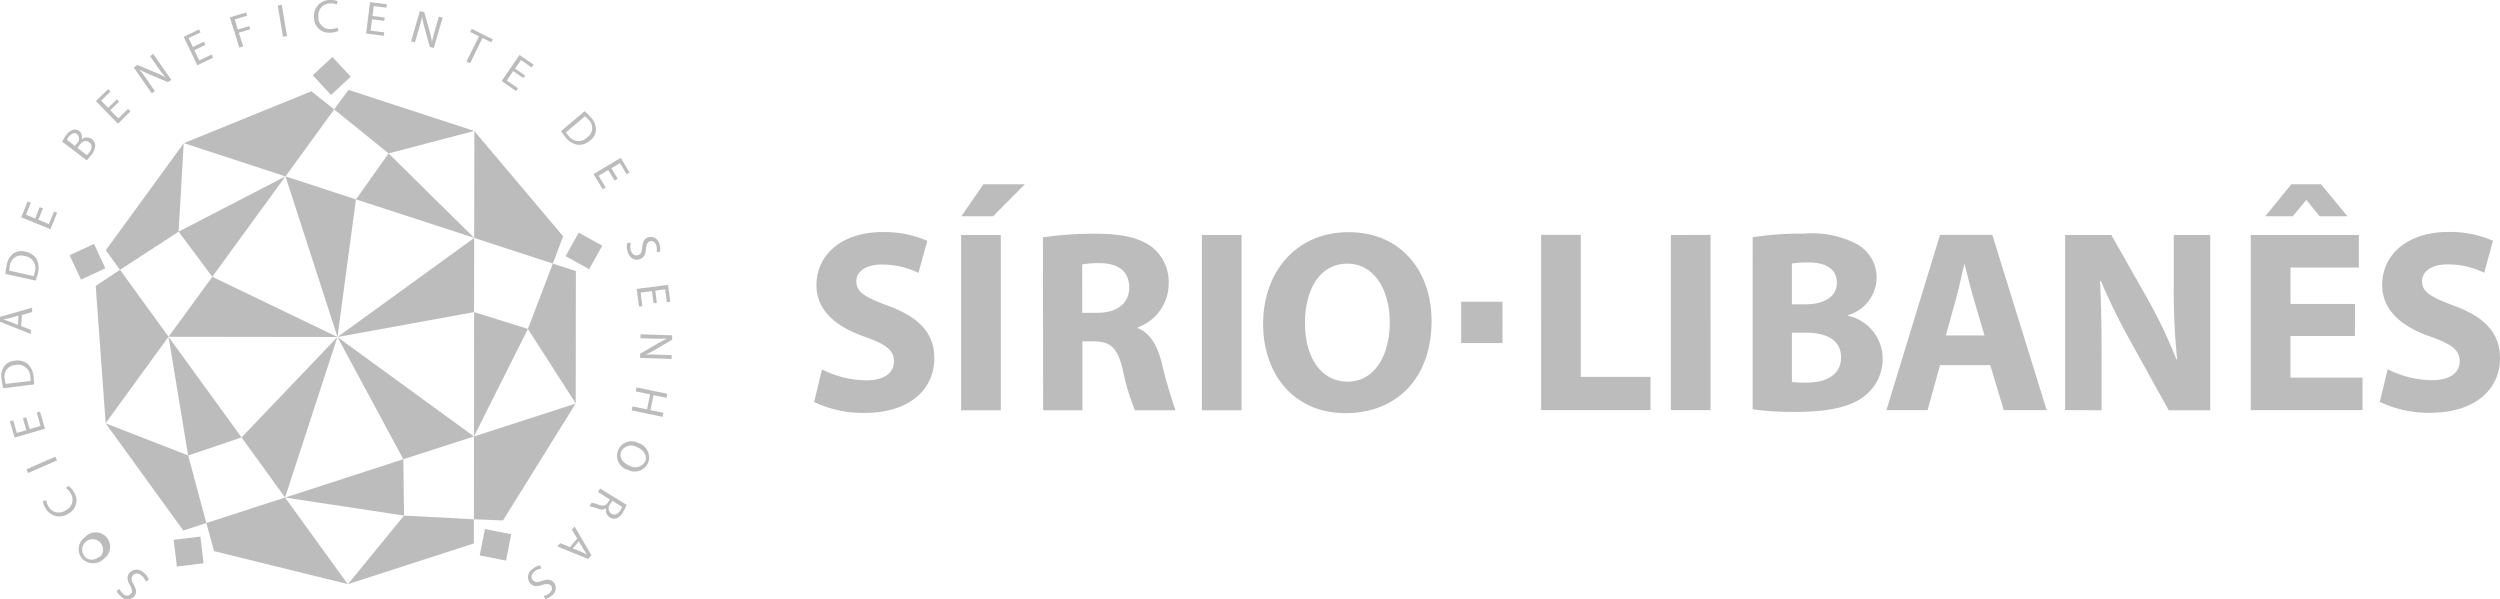 <?xml version="1.0" encoding="UTF-8"?> <svg xmlns="http://www.w3.org/2000/svg" width="233.124" height="55.887" viewBox="0 0 233.124 55.887"><g id="siriolibanes" opacity="0.3"><path id="Path_4122" data-name="Path 4122" d="M185.316,59.043a9.418,9.418,0,0,0,4.113,1.02c1.7,0,2.6-.7,2.6-1.768s-.773-1.6-2.739-2.3c-2.714-.946-4.487-2.468-4.487-4.824,0-2.788,2.328-4.935,6.169-4.935a9.916,9.916,0,0,1,4.166.823l-.823,2.982a7.736,7.736,0,0,0-3.418-.777c-1.6,0-2.377.728-2.377,1.575,0,1.045.921,1.5,3.031,2.3,2.879,1.065,4.244,2.57,4.244,4.873,0,2.739-2.11,5.091-6.58,5.091a10.693,10.693,0,0,1-4.631-1.02Zm16.677-12.531V62.851h-3.7V46.512Zm3.928.218a32.641,32.641,0,0,1,4.935-.337c2.426,0,4.113.362,5.285,1.283a4.146,4.146,0,0,1,1.505,3.418,4.339,4.339,0,0,1-2.879,4.026v.07c1.139.461,1.768,1.555,2.184,3.056a47.554,47.554,0,0,0,1.332,4.606H214.5a21.082,21.082,0,0,1-1.139-3.808c-.485-2.015-1.139-2.591-2.64-2.616h-1.115v6.424h-3.664Zm3.664,7.033h1.452c1.842,0,2.932-.925,2.932-2.352,0-1.505-1.016-2.254-2.714-2.278a9.175,9.175,0,0,0-1.67.119Zm14.859-7.251V62.851h-3.7V46.512Zm17.717,8c0,5.346-3.245,8.608-8.024,8.608-4.849,0-7.682-3.66-7.682-8.316,0-4.9,3.126-8.558,7.95-8.558C239.422,46.244,242.161,50,242.161,54.511Zm-11.8.218c0,3.2,1.5,5.453,3.973,5.453s3.928-2.373,3.928-5.548c0-2.932-1.407-5.453-3.952-5.453S230.358,51.554,230.358,54.729ZM252.377,46.5h3.7V59.738h6.5v3.105h-10.2Zm15.8,0V62.843h-3.7V46.512Zm3.928.218a29.549,29.549,0,0,1,4.775-.337,9.069,9.069,0,0,1,4.824.917,3.562,3.562,0,0,1,1.962,3.2,3.691,3.691,0,0,1-2.69,3.492v.049a4.091,4.091,0,0,1,3.249,4.026,4.355,4.355,0,0,1-1.7,3.467c-1.184.946-3.175,1.476-6.424,1.476a28.184,28.184,0,0,1-4-.243Zm3.66,6.255h1.213c1.937,0,2.978-.8,2.978-2.011s-.942-1.892-2.616-1.892a9.94,9.94,0,0,0-1.575.1Zm0,7.251a12.463,12.463,0,0,0,1.431.045c1.67,0,3.15-.654,3.15-2.352s-1.481-2.3-3.323-2.3h-1.258Zm13.814-1.579-1.164,4.195h-3.837L289.575,46.5h4.878l5.067,16.339h-4l-1.263-4.195Zm4.146-2.764-1.02-3.467c-.292-.966-.58-2.18-.823-3.15h-.049c-.243.971-.485,2.2-.753,3.15l-.966,3.467Zm7.514,6.959V46.512h4.314L308.95,52.5a46.55,46.55,0,0,1,2.665,5.6h.074a60.771,60.771,0,0,1-.317-6.839v-4.75h3.4V62.851H310.9l-3.492-6.3a61.006,61.006,0,0,1-2.838-5.758H304.5c.1,2.159.144,4.462.144,7.127v4.935Zm27.028-6.909h-6.013v3.878h6.716v3.031H318.549V46.512h10.084v3.031h-6.375v3.393h6.013Zm3.052,3.1a9.418,9.418,0,0,0,4.113,1.02c1.7,0,2.6-.7,2.6-1.768s-.777-1.6-2.739-2.3c-2.714-.946-4.487-2.468-4.487-4.824,0-2.788,2.328-4.935,6.169-4.935a9.932,9.932,0,0,1,4.166.823l-.823,2.982a7.736,7.736,0,0,0-3.418-.777c-1.6,0-2.377.728-2.377,1.575,0,1.045.921,1.5,3.031,2.3,2.879,1.065,4.24,2.57,4.24,4.873,0,2.739-2.106,5.091-6.58,5.091a10.643,10.643,0,0,1-4.631-1.02Zm-82.545-6.3H244.92v3.858h3.858ZM200.372,41.778l-2.056,2.982h2.961l2.957-2.982Zm121.96,0-2.426,2.982h2.57l1.234-1.5h.049l1.209,1.5h2.6L325.1,41.778Z" transform="translate(-108.669 -24.596)" fill="#221f1e"></path><path id="Path_4123" data-name="Path 4123" d="M29.167,130.285a1.345,1.345,0,0,0-.411-.58c-.3-.247-.609-.234-.8,0s-.152.436.058.823c.263.436.333.823.07,1.135a.843.843,0,0,1-1.234,0,1.337,1.337,0,0,1-.411-.526l.276-.173a1.262,1.262,0,0,0,.341.465.481.481,0,0,0,.711,0c.177-.214.123-.411-.09-.823-.263-.465-.308-.823-.033-1.147a.913.913,0,0,1,1.341,0,1.513,1.513,0,0,1,.456.625Z" transform="translate(-15.566 -76.045)" fill="#221f1e"></path><path id="Path_4124" data-name="Path 4124" d="M18.405,121.174a1.348,1.348,0,1,1,1.805,1.978,1.423,1.423,0,0,1-2.056,0,1.357,1.357,0,0,1,.251-1.978Zm1.542,1.682a.972.972,0,1,0-1.546.1C18.821,123.44,19.442,123.284,19.948,122.856Z" transform="translate(-10.501 -71.067)" fill="#221f1e"></path><path id="Path_4125" data-name="Path 4125" d="M12.077,110.138a1.846,1.846,0,0,1,.518.58,1.382,1.382,0,0,1-.514,2.023,1.468,1.468,0,0,1-2.126-.51,1.7,1.7,0,0,1-.255-.662l.313-.082a1.505,1.505,0,0,0,.21.572,1.1,1.1,0,0,0,1.645.345,1.073,1.073,0,0,0,.411-1.587,1.575,1.575,0,0,0-.411-.465Z" transform="translate(-5.711 -64.842)" fill="#221f1e"></path><path id="Path_4126" data-name="Path 4126" d="M5.99,104.718l2.7-1.18.152.35-2.7,1.18Z" transform="translate(-3.527 -60.957)" fill="#221f1e"></path><path id="Path_4127" data-name="Path 4127" d="M3.766,93.876l.317,1.1,1.02-.3-.354-1.234.3-.09.461,1.592-2.829.823L2.24,94.259l.308-.09.337,1.164.892-.255-.317-1.1Z" transform="translate(-1.319 -54.963)" fill="#221f1e"></path><path id="Path_4128" data-name="Path 4128" d="M.471,84.323a5.526,5.526,0,0,1-.152-.8,1.645,1.645,0,0,1,.226-1.234,1.341,1.341,0,0,1,1-.535,1.546,1.546,0,0,1,1.189.288A1.81,1.81,0,0,1,3.3,83.278a5.676,5.676,0,0,1,.045.691Zm2.546-.679a2.311,2.311,0,0,0-.025-.387,1.135,1.135,0,0,0-1.386-1.1,1.053,1.053,0,0,0-.991,1.32,2.43,2.43,0,0,0,.09.44Z" transform="translate(-0.166 -48.12)" fill="#221f1e"></path><path id="Path_4129" data-name="Path 4129" d="M1.97,71.483l.909.354v.391L0,71.076v-.457l2.994-.851v.411l-.942.267ZM1.723,70.5l-.864.247c-.193.053-.37.09-.543.123.173.049.35.107.526.173l.823.329Z" transform="translate(0 -41.075)" fill="#221f1e"></path><path id="Path_4130" data-name="Path 4130" d="M1.23,59.063a5.034,5.034,0,0,1,.119-.823,1.707,1.707,0,0,1,.621-1.082A1.361,1.361,0,0,1,3.1,56.99a1.555,1.555,0,0,1,1.02.666,1.822,1.822,0,0,1,.127,1.365,6.284,6.284,0,0,1-.189.666Zm2.624.206a2.279,2.279,0,0,0,.107-.37,1.131,1.131,0,0,0-.942-1.5,1.051,1.051,0,0,0-1.374.913,2.612,2.612,0,0,0-.062.44Z" transform="translate(-0.724 -33.521)" fill="#221f1e"></path><path id="Path_4131" data-name="Path 4131" d="M6.838,46.324l-.432,1.057.979.411.485-1.18.292.119-.625,1.534L4.81,47.15l.6-1.472.3.119L5.25,46.916l.864.354.411-1.057Z" transform="translate(-2.832 -26.892)" fill="#221f1e"></path><path id="Path_4132" data-name="Path 4132" d="M14.09,30.494a3.7,3.7,0,0,1,.366-.588,1.2,1.2,0,0,1,.662-.514.609.609,0,0,1,.563.115.716.716,0,0,1,.218.79.753.753,0,0,1,.954-.037.786.786,0,0,1,.321.555,1.485,1.485,0,0,1-.411.979,4.64,4.64,0,0,1-.382.448Zm1.189.411.21-.276a.571.571,0,0,0,0-.823c-.218-.189-.543-.078-.773.226a1.526,1.526,0,0,0-.181.288Zm1.127.851a2.164,2.164,0,0,0,.206-.243c.239-.313.345-.691,0-.95s-.658-.066-.909.263l-.193.255Z" transform="translate(-8.295 -17.289)" fill="#221f1e"></path><path id="Path_4133" data-name="Path 4133" d="M23.907,21.386l-.823.8.744.761.913-.888.222.23L23.8,23.442,21.74,21.324l1.143-1.106.218.226-.868.847.65.666.823-.8Z" transform="translate(-12.799 -11.903)" fill="#221f1e"></path><path id="Path_4134" data-name="Path 4134" d="M32.022,15.923,30.34,13.5l.337-.239,1.645.687a7.838,7.838,0,0,1,.966.469c-.255-.3-.469-.592-.728-.966l-.707-1.012.3-.206,1.682,2.418-.313.218-1.645-.7a8.562,8.562,0,0,1-1.012-.489c.23.292.44.576.72.979L32.3,15.7Z" transform="translate(-17.862 -7.205)" fill="#221f1e"></path><path id="Path_4135" data-name="Path 4135" d="M43.678,8.107l-1.032.5.457.954,1.156-.551.136.292-1.472.711L41.65,7.355l1.431-.687.14.288L42.1,7.478l.411.823,1.032-.494Z" transform="translate(-24.521 -3.926)" fill="#221f1e"></path><path id="Path_4136" data-name="Path 4136" d="M52.12,3.279l1.518-.461.095.3-1.156.354.288.938,1.069-.325.086.3-1.065.325.411,1.275L53,6.1Z" transform="translate(-30.685 -1.659)" fill="#221f1e"></path><path id="Path_4137" data-name="Path 4137" d="M63.354,1.088,63.844,4l-.378.062-.485-2.9Z" transform="translate(-37.079 -0.641)" fill="#221f1e"></path><path id="Path_4138" data-name="Path 4138" d="M73.477,2.878a1.822,1.822,0,0,1-.773.169A1.382,1.382,0,0,1,71.2,1.6,1.468,1.468,0,0,1,72.7,0a1.645,1.645,0,0,1,.7.111l-.082.313a1.382,1.382,0,0,0-.6-.1,1.094,1.094,0,0,0-1.11,1.234A1.073,1.073,0,0,0,72.774,2.71a1.567,1.567,0,0,0,.617-.14Z" transform="translate(-41.916 0)" fill="#221f1e"></path><path id="Path_4139" data-name="Path 4139" d="M84.7,2.232l-1.131-.144-.136,1.057,1.267.16-.041.317L83.01,3.416,83.376.488l1.579.2-.041.317L83.721.854l-.115.921,1.135.144Z" transform="translate(-48.871 -0.287)" fill="#221f1e"></path><path id="Path_4140" data-name="Path 4140" d="M93.2,5.313l.823-2.825.411.119.481,1.7a7.815,7.815,0,0,1,.234,1.069c.078-.387.173-.736.3-1.176l.35-1.184.345.1-.823,2.825-.37-.107-.473-1.7a9.676,9.676,0,0,1-.247-1.1c-.082.362-.173.7-.313,1.176l-.358,1.2Z" transform="translate(-54.87 -1.465)" fill="#221f1e"></path><path id="Path_4141" data-name="Path 4141" d="M106.932,7.247l-.823-.411.144-.288,1.966.971-.144.288-.823-.411-1.147,2.361-.345-.169Z" transform="translate(-62.265 -3.855)" fill="#221f1e"></path><path id="Path_4142" data-name="Path 4142" d="M115.759,14.619l-.942-.646-.6.876,1.049.72-.181.263-1.345-.938,1.67-2.426,1.312.9-.181.259-1-.683-.547.79.942.65Z" transform="translate(-66.963 -7.341)" fill="#221f1e"></path><path id="Path_4143" data-name="Path 4143" d="M129.408,25.2a5.469,5.469,0,0,1,.568.58,1.674,1.674,0,0,1,.489,1.147,1.361,1.361,0,0,1-.539,1,1.563,1.563,0,0,1-1.152.411,1.834,1.834,0,0,1-1.164-.72,6.23,6.23,0,0,1-.411-.551Zm-1.744,1.974a2.953,2.953,0,0,0,.23.308,1.131,1.131,0,0,0,1.764.152,1.053,1.053,0,0,0,.1-1.645,1.977,1.977,0,0,0-.321-.313Z" transform="translate(-74.887 -14.835)" fill="#221f1e"></path><path id="Path_4144" data-name="Path 4144" d="M136.539,37.9l-.588-.979-.888.539.654,1.1-.276.165L134.59,37.3l2.533-1.513.823,1.37-.276.165-.617-1.04-.8.473.588.987Z" transform="translate(-79.238 -21.07)" fill="#221f1e"></path><path id="Path_4145" data-name="Path 4145" d="M142.5,54.265a1.345,1.345,0,0,0,0,.711c.107.37.37.535.654.452s.374-.271.411-.7c.029-.506.185-.864.584-.975a.851.851,0,0,1,1.036.7,1.369,1.369,0,0,1,.037.666H144.9a1.16,1.16,0,0,0-.021-.576c-.111-.387-.387-.469-.576-.411-.267.082-.35.288-.387.724-.049.531-.206.823-.625.962s-.913-.09-1.1-.757a1.58,1.58,0,0,1-.025-.777Z" transform="translate(-83.677 -31.635)" fill="#221f1e"></path><path id="Path_4146" data-name="Path 4146" d="M145.937,66.3l-.148-1.135-1.053.136.16,1.267-.313.041-.214-1.645,2.92-.382.206,1.575-.317.041-.16-1.2-.917.123.148,1.135Z" transform="translate(-84.996 -38.02)" fill="#221f1e"></path><path id="Path_4147" data-name="Path 4147" d="M145.175,75.8l2.945.09V76.3l-1.518.9a8.453,8.453,0,0,1-.975.5,11.775,11.775,0,0,1,1.209,0l1.234.037v.358L145.13,78v-.387l1.518-.888a9.7,9.7,0,0,1,1-.518h-1.234l-1.258-.041Z" transform="translate(-85.443 -44.625)" fill="#221f1e"></path><path id="Path_4148" data-name="Path 4148" d="M146.475,88.819l-1.205-.247-.292,1.394,1.209.251-.078.374-2.879-.6.078-.374,1.353.28.288-1.4-1.353-.28.078-.374,2.879.6Z" transform="translate(-84.325 -51.72)" fill="#221f1e"></path><path id="Path_4149" data-name="Path 4149" d="M140.912,102.726a1.355,1.355,0,1,1,.954-2.517,1.414,1.414,0,0,1,.925,1.847A1.359,1.359,0,0,1,140.912,102.726Zm.823-2.134a1.061,1.061,0,0,0-1.456.411c-.222.539.16,1.082.781,1.332a1.054,1.054,0,0,0,1.46-.411c.226-.58-.2-1.1-.8-1.337Z" transform="translate(-82.352 -58.907)" fill="#221f1e"></path><path id="Path_4150" data-name="Path 4150" d="M137.121,112.294a4.113,4.113,0,0,1-.333.654,1.185,1.185,0,0,1-.633.609.728.728,0,0,1-.6-.095.777.777,0,0,1-.35-.868.736.736,0,0,1-.732.062,4.655,4.655,0,0,0-.823-.23l.206-.337a4.633,4.633,0,0,1,.7.2c.411.14.6.086.8-.2l.189-.3-1.1-.7.2-.321Zm-1.341-.382-.206.333a.58.58,0,0,0,.127.86c.321.2.609.049.823-.288a1.858,1.858,0,0,0,.169-.337Z" transform="translate(-78.685 -65.213)" fill="#221f1e"></path><path id="Path_4151" data-name="Path 4151" d="M128.231,120.5l-.5-.823.255-.292,1.571,2.681-.3.35-2.879-1.172.263-.308.909.37Zm-.411.925.823.337c.189.078.35.16.506.239-.107-.148-.214-.3-.308-.461l-.457-.777Z" transform="translate(-74.405 -70.288)" fill="#221f1e"></path><path id="Path_4152" data-name="Path 4152" d="M120.955,128.48a1.39,1.39,0,0,0-.646.292c-.3.251-.341.555-.148.781s.411.234.823.095c.473-.181.864-.181,1.135.14a.847.847,0,0,1-.218,1.234,1.3,1.3,0,0,1-.592.308l-.119-.3a1.148,1.148,0,0,0,.518-.251c.308-.259.271-.543.144-.7s-.411-.2-.823-.058c-.5.173-.851.152-1.131-.181a.9.9,0,0,1,.243-1.316,1.476,1.476,0,0,1,.7-.337Z" transform="translate(-70.476 -75.469)" fill="#221f1e"></path><path id="Path_4153" data-name="Path 4153" d="M91.742,42.664l-7.983-7.876L80.72,39.073Z" transform="translate(-47.523 -20.481)" fill="#221f1e"></path><path id="Path_4154" data-name="Path 4154" d="M55.706,22.388l-2.13-1.69L41.69,25.534l9.476,3.1Z" transform="translate(-24.544 -12.186)" fill="#221f1e"></path><path id="Path_4155" data-name="Path 4155" d="M88.828,24.207,77.1,20.378,75.77,22.2l5.075,4.1Z" transform="translate(-44.609 -11.997)" fill="#221f1e"></path><path id="Path_4156" data-name="Path 4156" d="M64.73,39.988l4.849,14.978L71.3,42.135Z" transform="translate(-38.109 -23.543)" fill="#221f1e"></path><path id="Rectangle_2978" data-name="Rectangle 2978" d="M70.91,14.625l1.836-1.708,1.708,1.836-1.836,1.708Z" transform="translate(-41.747 -7.605)" fill="#221f1e"></path><path id="Path_4157" data-name="Path 4157" d="M50.461,39.988,40.5,45.145l3.138,4.211Z" transform="translate(-23.844 -23.543)" fill="#221f1e"></path><path id="Path_4158" data-name="Path 4158" d="M23.966,61.178l-2.266,1.5.929,12.8,5.865-8.061Z" transform="translate(-12.776 -36.018)" fill="#221f1e"></path><path id="Path_4159" data-name="Path 4159" d="M31.257,32.478,23.99,42.455l1.324,1.826,5.466-3.557Z" transform="translate(-14.124 -19.121)" fill="#221f1e"></path><path id="Path_4160" data-name="Path 4160" d="M42.3,62.768,38.22,68.357l15.747.021Z" transform="translate(-22.502 -36.954)" fill="#221f1e"></path><path id="Rectangle_2979" data-name="Rectangle 2979" d="M15.783,56.356,18.057,55.3l1.059,2.274L16.842,58.63Z" transform="translate(-9.292 -32.556)" fill="#221f1e"></path><path id="Path_4161" data-name="Path 4161" d="M38.22,76.378l1.826,11.067,4.98-1.69Z" transform="translate(-22.502 -44.967)" fill="#221f1e"></path><path id="Path_4162" data-name="Path 4162" d="M46.78,115.189l.728,2.62,12.461,3.072-5.848-8.073Z" transform="translate(-27.541 -66.414)" fill="#221f1e"></path><path id="Path_4163" data-name="Path 4163" d="M23.96,95.988l7.238,9.994,2.147-.7-1.694-6.3Z" transform="translate(-14.106 -56.512)" fill="#221f1e"></path><path id="Path_4164" data-name="Path 4164" d="M54.77,85.778l4.055,5.606,4.886-14.966Z" transform="translate(-32.245 -44.99)" fill="#221f1e"></path><path id="Path_4165" data-name="Path 4165" d="M39.38,121.958l.3,2.5,2.488-.308-.3-2.488Z" transform="translate(-23.184 -71.625)" fill="#221f1e"></path><path id="Path_4166" data-name="Path 4166" d="M64.65,107.7l11.088,1.682-.066-5.256Z" transform="translate(-38.062 -61.304)" fill="#221f1e"></path><path id="Path_4167" data-name="Path 4167" d="M107.45,102.29l2.714.111,6.773-10.9-9.48,3.068Z" transform="translate(-63.26 -53.868)" fill="#221f1e"></path><path id="Path_4168" data-name="Path 4168" d="M78.89,123.3l11.742-3.8,0-2.25-6.514-.341Z" transform="translate(-46.445 -68.828)" fill="#221f1e"></path><path id="Path_4169" data-name="Path 4169" d="M82.66,87.82l6.588-2.126L76.52,76.428Z" transform="translate(-45.05 -44.996)" fill="#221f1e"></path><path id="Rectangle_2980" data-name="Rectangle 2980" d="M108.764,122.413l.484-2.461,2.457.483-.484,2.461Z" transform="translate(-64.033 -70.62)" fill="#221f1e"></path><path id="Path_4170" data-name="Path 4170" d="M107.47,82.357,112.5,72.335l-5.017-1.567Z" transform="translate(-63.272 -41.664)" fill="#221f1e"></path><path id="Path_4171" data-name="Path 4171" d="M114.857,42.076l.954-2.55-8.279-9.809-.012,9.965Z" transform="translate(-63.301 -17.496)" fill="#221f1e"></path><path id="Path_4172" data-name="Path 4172" d="M124.152,72.805l.016-12.338-2.147-.7-2.332,6.091Z" transform="translate(-70.466 -35.188)" fill="#221f1e"></path><path id="Path_4173" data-name="Path 4173" d="M89.269,53.948,76.52,63.189l12.737-2.324Z" transform="translate(-45.05 -31.761)" fill="#221f1e"></path><path id="Rectangle_2981" data-name="Rectangle 2981" d="M128.253,54.934l1.219-2.192,2.192,1.219-1.219,2.193Z" transform="translate(-75.507 -31.051)" fill="#221f1e"></path></g></svg> 